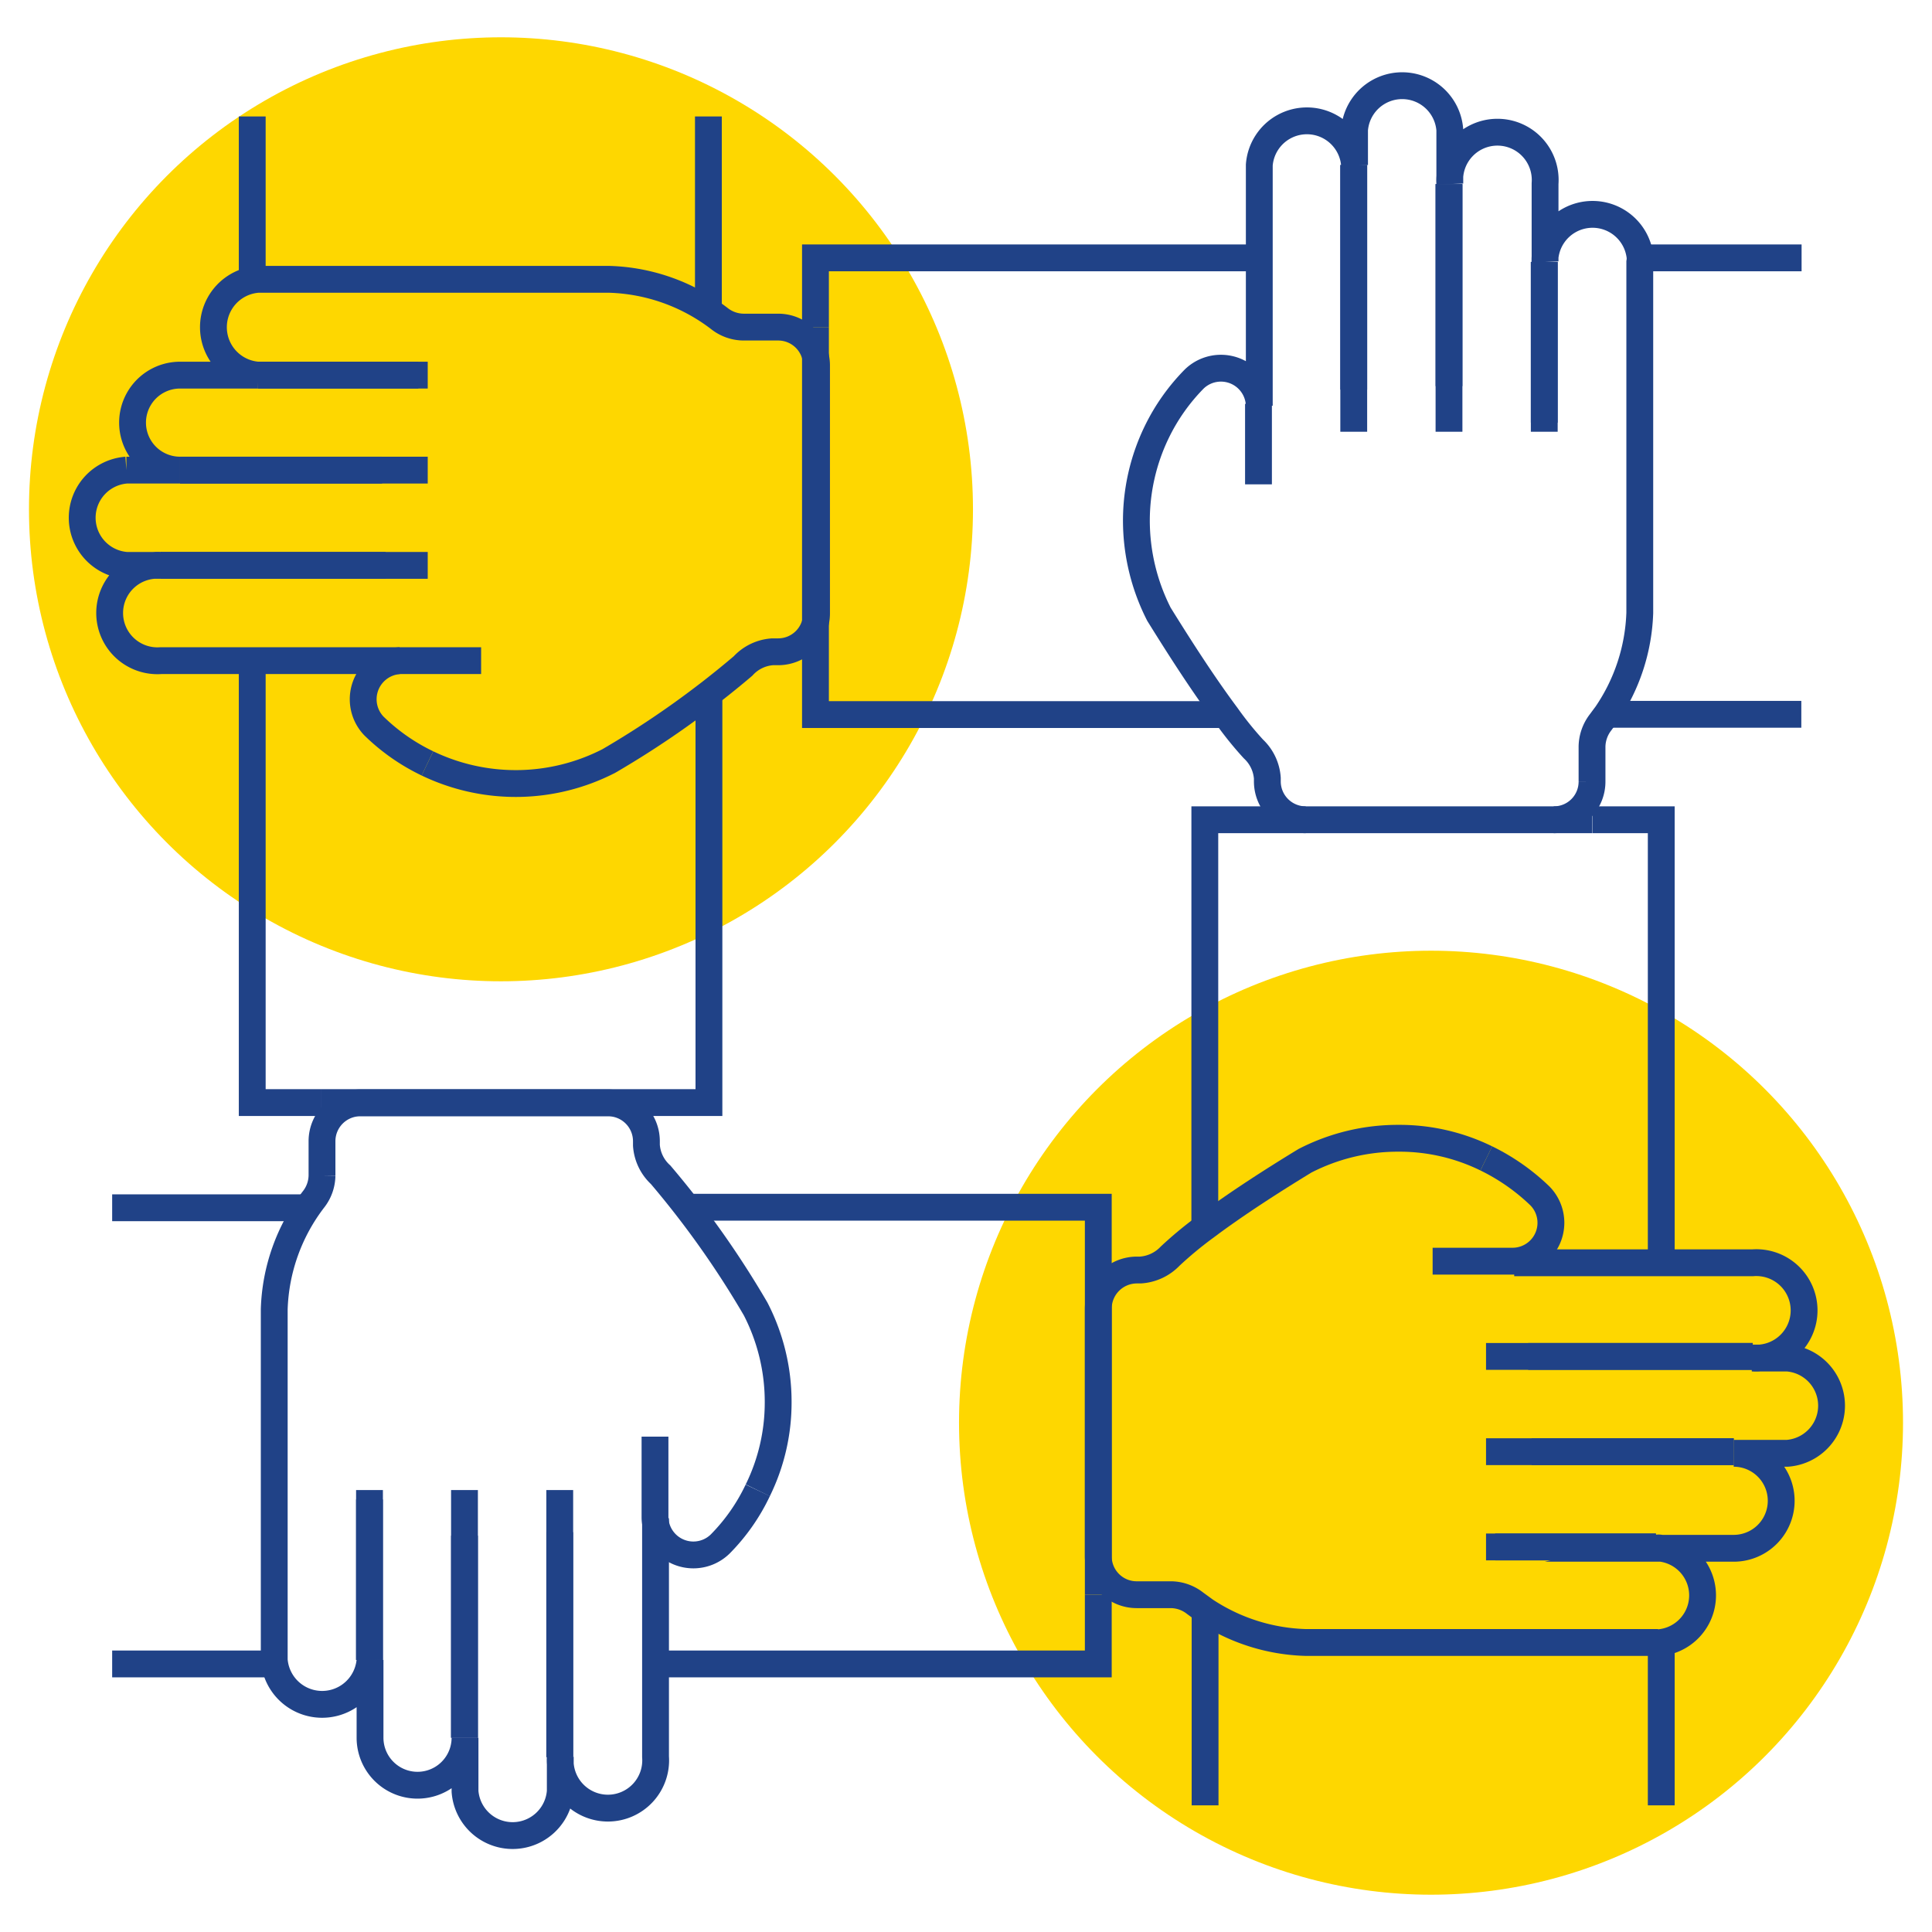 <svg id="Layer_1" data-name="Layer 1" xmlns="http://www.w3.org/2000/svg" viewBox="0 0 72 72"><defs><style>.cls-1{fill:#fed700;}.cls-2{fill:none;stroke:#204287;stroke-miterlimit:10;}</style></defs><circle class="cls-1" cx="53.33" cy="53.02" r="17.59"/><circle class="cls-1" cx="18.67" cy="18.98" r="17.59"/><line class="cls-2" x1="50.45" y1="14.52" x2="50.45" y2="6.15"/><line class="cls-2" x1="54" y1="14.39" x2="54" y2="6.86"/><line class="cls-2" x1="50.45" y1="16.09" x2="50.45" y2="6.15"/><line class="cls-2" x1="57.55" y1="15.75" x2="57.55" y2="9.76"/><line class="cls-2" x1="54" y1="16.09" x2="54" y2="6.86"/><line class="cls-2" x1="57.55" y1="16.09" x2="57.55" y2="9.76"/><line class="cls-2" x1="61.91" y1="57.67" x2="61.91" y2="57.64"/><line class="cls-2" x1="61.91" y1="67.28" x2="61.91" y2="61.18"/><polyline class="cls-2" points="59.34 30.55 61.91 30.55 61.91 47"/><line class="cls-2" x1="59.33" y1="30.55" x2="57.9" y2="30.55"/><polyline class="cls-2" points="44.9 45.74 44.9 30.55 48.66 30.55"/><line class="cls-2" x1="44.91" y1="67.28" x2="44.91" y2="60.02"/><path class="cls-2" d="M46.9,15.05v3"/><path class="cls-2" d="M61.11,9.77V22.84a7.12,7.12,0,0,1-1.24,3.78l-.23.31a1.52,1.52,0,0,0-.31.89v1.3a1.42,1.42,0,0,1-1.43,1.43H48.66a1.43,1.43,0,0,1-1.43-1.43V29a1.65,1.65,0,0,0-.52-1.09c-.34-.37-.69-.8-1-1.24-.88-1.18-1.75-2.54-2.52-3.78a7.7,7.7,0,0,1-.84-3.48,7.57,7.57,0,0,1,.75-3.29,7.44,7.44,0,0,1,1.41-2,1.43,1.43,0,0,1,2.42,1V6.15a1.78,1.78,0,0,1,3.55,0V4.84a1.78,1.78,0,0,1,3.55,0v2a1.78,1.78,0,1,1,3.55,0v2.9a.86.86,0,0,1,0-.16,1.78,1.78,0,0,1,3.54,0A.86.86,0,0,1,61.11,9.77Z"/><line class="cls-2" x1="14.37" y1="21.07" x2="5.99" y2="21.07"/><line class="cls-2" x1="14.24" y1="17.52" x2="6.71" y2="17.52"/><line class="cls-2" x1="15.94" y1="21.07" x2="5.99" y2="21.07"/><line class="cls-2" x1="15.59" y1="13.98" x2="9.61" y2="13.98"/><line class="cls-2" x1="15.94" y1="17.52" x2="6.71" y2="17.52"/><line class="cls-2" x1="15.94" y1="13.98" x2="9.61" y2="13.98"/><line class="cls-2" x1="67.14" y1="9.61" x2="61.1" y2="9.61"/><polyline class="cls-2" points="30.39 12.19 30.39 9.61 46.9 9.61"/><line class="cls-2" x1="57.56" y1="9.61" x2="57.55" y2="9.61"/><polyline class="cls-2" points="30.39 12.19 30.39 13.62 30.39 22.86 30.39 26.63 45.68 26.63"/><line class="cls-2" x1="67.13" y1="26.62" x2="59.87" y2="26.62"/><path class="cls-2" d="M15.93,28.45a7.45,7.45,0,0,1-2-1.4,1.44,1.44,0,0,1,1-2.43h3"/><path class="cls-2" d="M15.93,28.45a7.59,7.59,0,0,0,6.76-.09,34.72,34.72,0,0,0,5-3.54,1.64,1.64,0,0,1,1.1-.53H29a1.43,1.43,0,0,0,1.43-1.43V13.62A1.43,1.43,0,0,0,29,12.19h-1.3a1.47,1.47,0,0,1-.88-.31,7.08,7.08,0,0,0-4.1-1.47H9.61a1.79,1.79,0,0,0,0,3.57H6.71a1.77,1.77,0,1,0,0,3.54h-2a1.78,1.78,0,0,0,0,3.55H6a1.78,1.78,0,1,0,0,3.55h8.89"/><line class="cls-2" x1="20.86" y1="57.1" x2="20.86" y2="65.48"/><line class="cls-2" x1="17.31" y1="57.23" x2="17.31" y2="64.76"/><line class="cls-2" x1="20.86" y1="55.53" x2="20.86" y2="65.48"/><line class="cls-2" x1="13.77" y1="55.88" x2="13.77" y2="61.86"/><line class="cls-2" x1="17.31" y1="55.53" x2="17.31" y2="64.76"/><line class="cls-2" x1="13.77" y1="55.53" x2="13.77" y2="61.86"/><line class="cls-2" x1="9.4" y1="13.98" x2="9.4" y2="13.95"/><line class="cls-2" x1="9.4" y1="10.44" x2="9.4" y2="4.34"/><polyline class="cls-2" points="9.4 24.62 9.4 41.09 11.98 41.09"/><polyline class="cls-2" points="11.98 41.09 13.27 41.09 22.8 41.09 26.42 41.09 26.42 25.89"/><line class="cls-2" x1="26.4" y1="11.6" x2="26.4" y2="4.34"/><path class="cls-2" d="M28.24,55.54a7.25,7.25,0,0,1-1.4,2,1.43,1.43,0,0,1-2.43-1v-3"/><path class="cls-2" d="M28.24,55.54A7.41,7.41,0,0,0,29,52.26a7.55,7.55,0,0,0-.84-3.48,34.72,34.72,0,0,0-3.54-5,1.64,1.64,0,0,1-.53-1.1v-.15a1.43,1.43,0,0,0-1.43-1.43H13.41A1.43,1.43,0,0,0,12,42.51v1.3a1.47,1.47,0,0,1-.31.88,7.08,7.08,0,0,0-1.47,4.1V61.86a1.79,1.79,0,0,0,3.57,0v2.9a1.77,1.77,0,1,0,3.54,0v2a1.78,1.78,0,0,0,3.55,0V65.47a1.78,1.78,0,1,0,3.55,0V56.58"/><line class="cls-2" x1="56.95" y1="50.55" x2="65.32" y2="50.55"/><line class="cls-2" x1="57.08" y1="54.1" x2="64.61" y2="54.1"/><line class="cls-2" x1="55.38" y1="50.55" x2="65.32" y2="50.55"/><line class="cls-2" x1="55.72" y1="57.65" x2="61.71" y2="57.65"/><line class="cls-2" x1="55.38" y1="54.1" x2="64.61" y2="54.1"/><line class="cls-2" x1="55.38" y1="57.65" x2="61.71" y2="57.65"/><line class="cls-2" x1="13.77" y1="62.01" x2="13.76" y2="62.01"/><line class="cls-2" x1="10.22" y1="62.01" x2="4.18" y2="62.01"/><polyline class="cls-2" points="40.93 59.43 40.93 62.01 24.41 62.01"/><polyline class="cls-2" points="25.63 44.99 40.93 44.99 40.93 48.77 40.93 58 40.93 59.43"/><line class="cls-2" x1="11.46" y1="45.01" x2="4.18" y2="45.01"/><path class="cls-2" d="M55.39,43.17a7.8,7.8,0,0,1,2,1.4,1.43,1.43,0,0,1-1,2.43h-3"/><path class="cls-2" d="M55.39,43.17a7.35,7.35,0,0,0-3.28-.75,7.55,7.55,0,0,0-3.48.84c-1.23.75-2.57,1.61-3.73,2.48a14.37,14.37,0,0,0-1.29,1.07,1.68,1.68,0,0,1-1.11.52h-.14a1.44,1.44,0,0,0-1.43,1.44V58a1.43,1.43,0,0,0,1.43,1.43h1.3a1.48,1.48,0,0,1,.88.32l.37.27a7.14,7.14,0,0,0,3.73,1.19H61.71a.42.42,0,0,0,.2,0,1.77,1.77,0,0,0,0-3.51.42.42,0,0,0-.2,0h2.9a1.77,1.77,0,0,0,0-3.54h2a1.78,1.78,0,0,0,0-3.55H65.32a1.78,1.78,0,1,0,0-3.55H56.43"/></svg>
